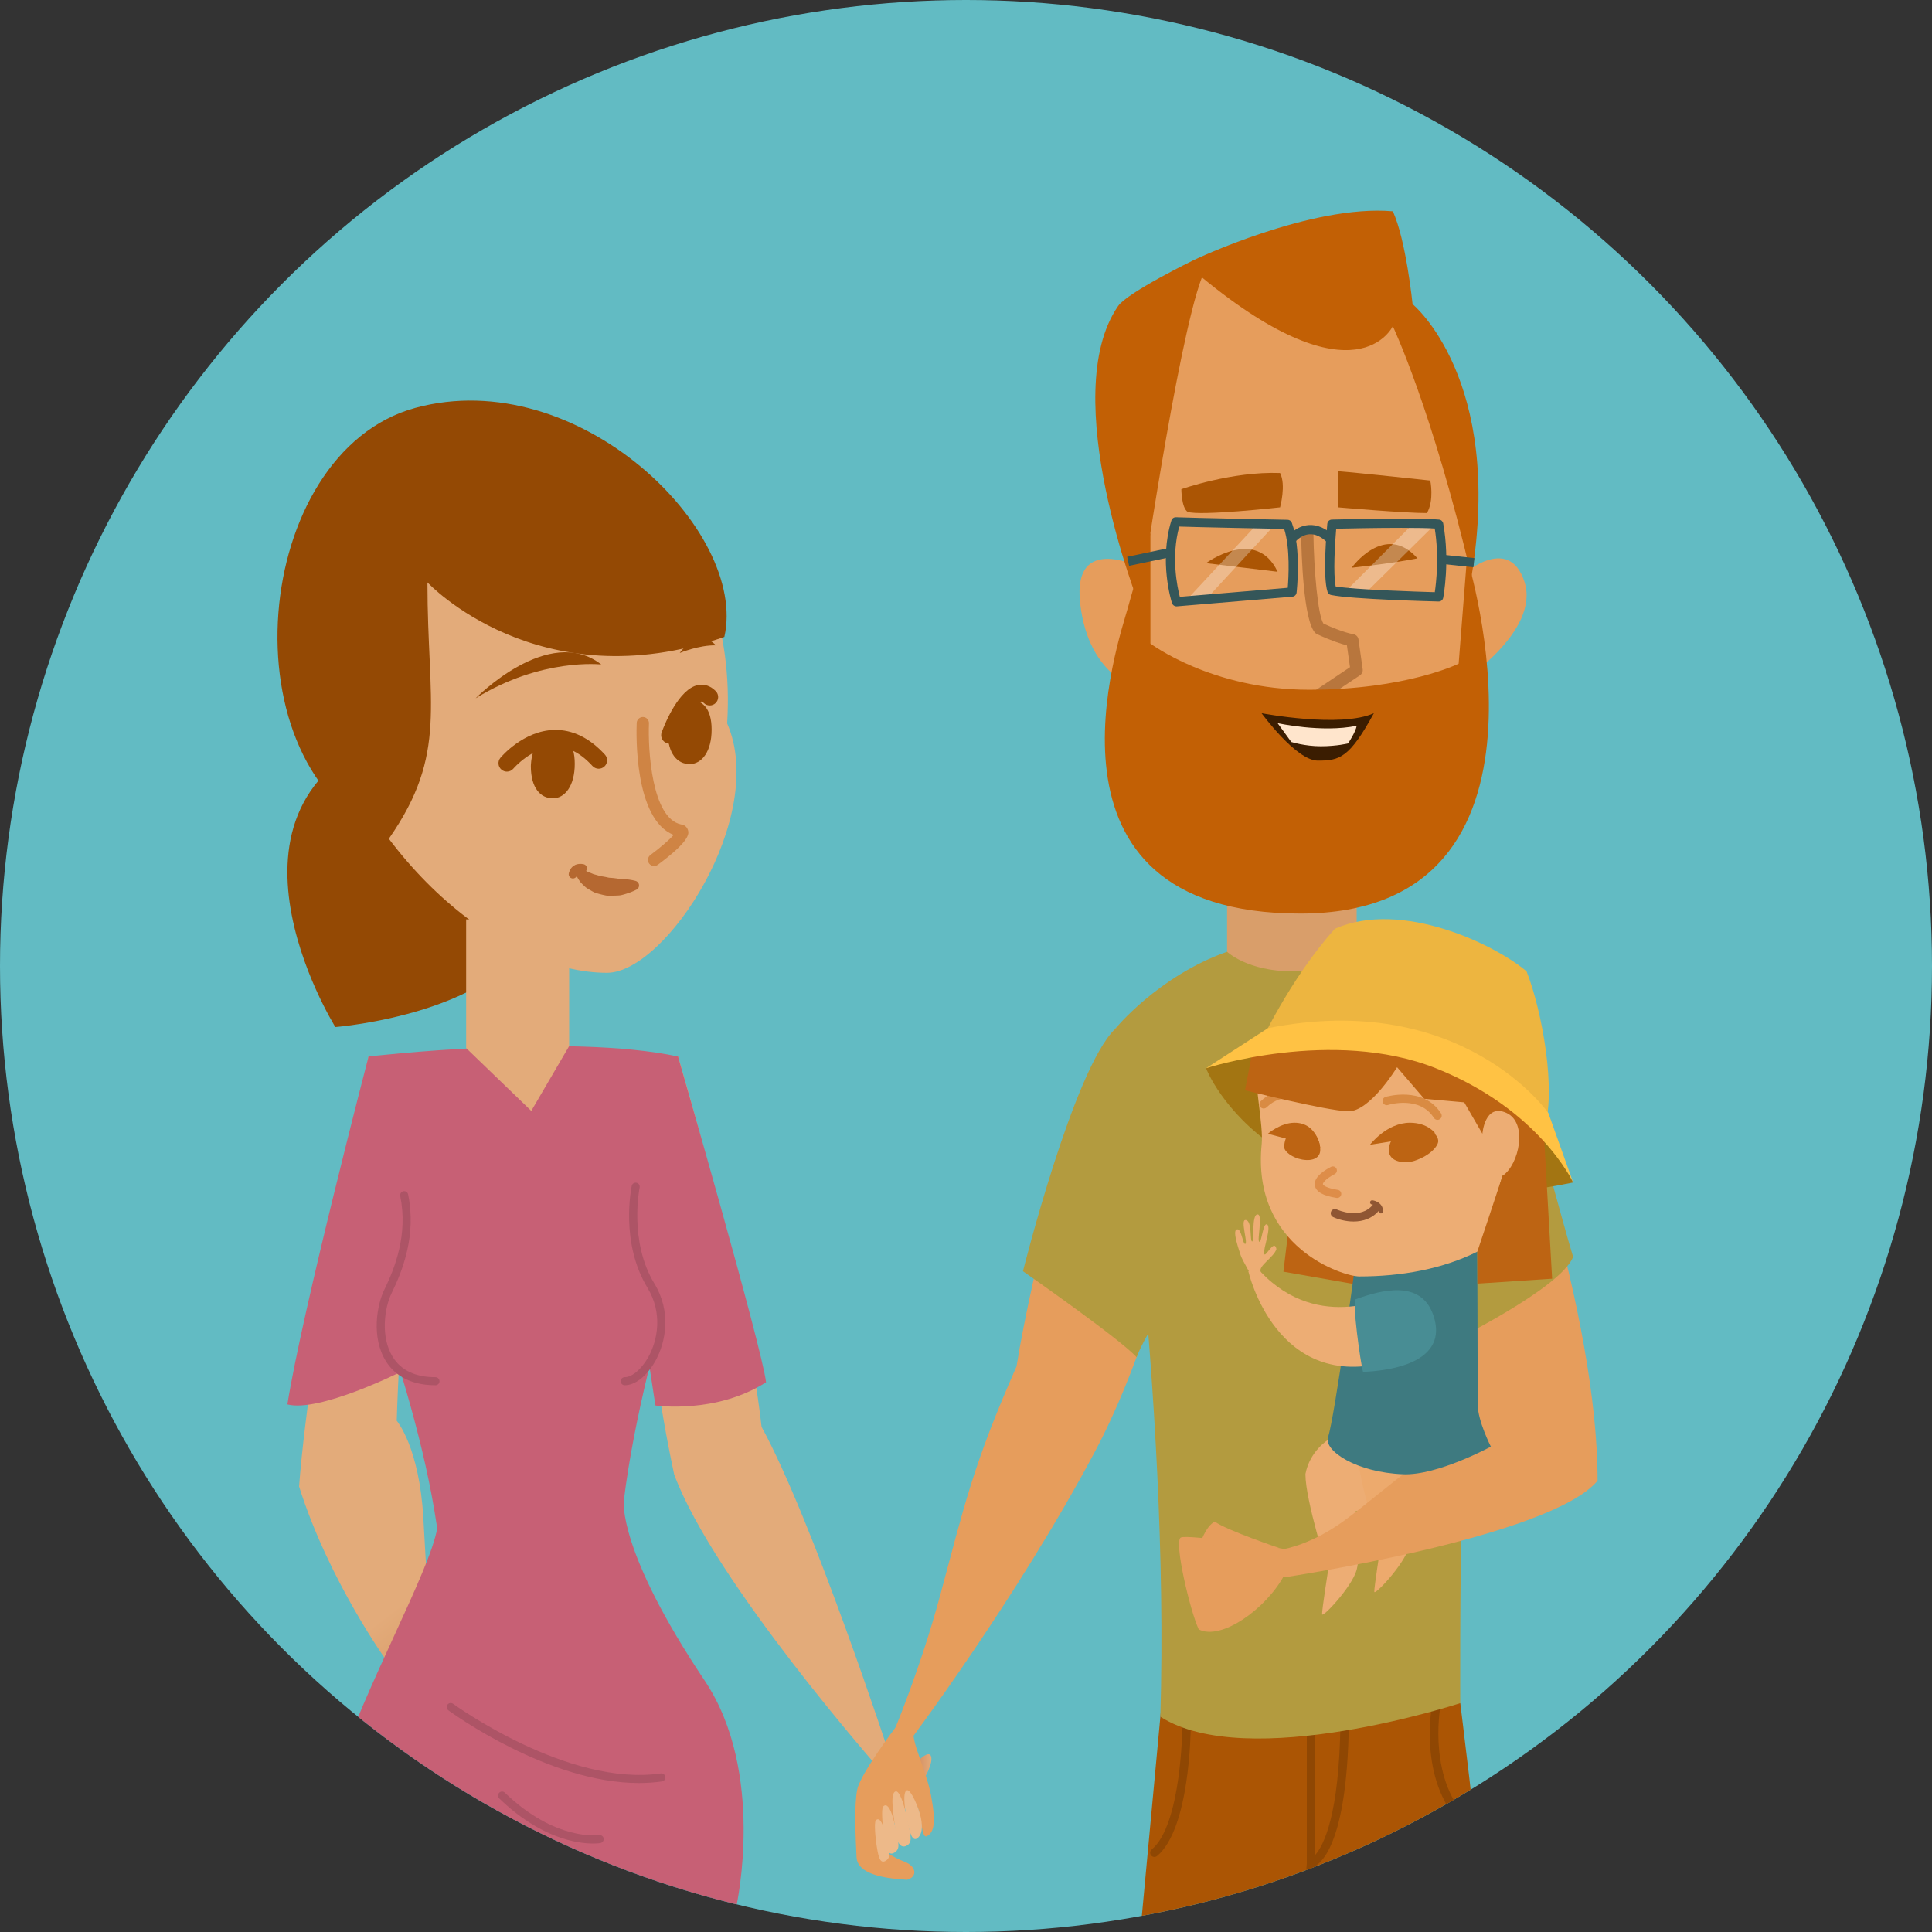 <?xml version="1.0" encoding="utf-8"?>
<!-- Generator: Adobe Illustrator 16.0.0, SVG Export Plug-In . SVG Version: 6.00 Build 0)  -->
<!DOCTYPE svg PUBLIC "-//W3C//DTD SVG 1.1//EN" "http://www.w3.org/Graphics/SVG/1.1/DTD/svg11.dtd">
<svg version="1.1" id="Layer_1" xmlns="http://www.w3.org/2000/svg" xmlns:xlink="http://www.w3.org/1999/xlink" x="0px" y="0px"
	 width="166px" height="166px" viewBox="0 0 166 166" enable-background="new 0 0 166 166" xml:space="preserve">
<rect x="0" y="0" width="166" height="166" fill="#333333" stroke="none"/>
<g id="InfoBack">
</g>
<g id="SomeObjects">
</g>
<g id="Characters">
	<circle fill="#62BBC3" cx="83" cy="83" r="83"/>
	<g>
		<g>
			<defs>
				<circle id="SVGID_1_" cx="83" cy="83" r="83"/>
			</defs>
			<clipPath id="SVGID_2_">
				<use xlink:href="#SVGID_1_"  overflow="visible"/>
			</clipPath>
			<g clip-path="url(#SVGID_2_)">
				<g>
					<path fill="#944904" d="M28.815,88.247c0,0-12.446-19.913,5.922-25.708c18.368-5.797,14.438,8.862,11.54,16.718
						C43.38,87.109,28.815,88.247,28.815,88.247z"/>
					<g>
						<path fill="#AB5504" d="M99.771,146.74l-8.502,91.389h5.793c0,0,8.174-21.841,9.01-34.797
							c0.838-12.956,5.682-31.838,5.682-31.838l0.982,66.635h4.75c0,0,5.443-22.581,6.504-38.869
							c0.587-9.027,2.979-29.99,2.979-39.796c0-0.942-1.498-13.126-1.498-13.126L99.771,146.74z"/>
					</g>
					<path fill="#8F4703" d="M126.156,157.178c-0.088,0-0.174-0.031-0.243-0.094c-4.072-3.693-2.931-10.201-2.88-10.477
						c0.037-0.196,0.224-0.326,0.422-0.291c0.195,0.037,0.326,0.226,0.291,0.422c-0.012,0.064-1.116,6.389,2.652,9.81
						c0.148,0.134,0.16,0.362,0.024,0.511C126.354,157.139,126.255,157.178,126.156,157.178z"/>
					<path fill="#8F4703" d="M99.186,159.555c-0.104,0-0.207-0.045-0.278-0.131c-0.128-0.154-0.106-0.383,0.047-0.511
						c2.556-2.121,2.631-10.446,2.631-10.53c0.002-0.199,0.164-0.359,0.362-0.359h0.002c0.199,0,0.361,0.164,0.359,0.363
						c-0.002,0.355-0.078,8.748-2.893,11.084C99.35,159.527,99.268,159.555,99.186,159.555z"/>
					<path fill="#8F4703" d="M112.646,160.46c-0.084,0-0.164-0.028-0.229-0.081c-0.084-0.068-0.134-0.173-0.134-0.281v-12.074
						c0-0.201,0.162-0.362,0.361-0.362c0.201,0,0.362,0.161,0.362,0.362v11.359c0.716-0.816,2.065-3.406,2.166-11.365
						c0.003-0.197,0.165-0.356,0.363-0.356c0,0,0.002,0,0.004,0c0.2,0.003,0.36,0.167,0.356,0.366
						c-0.144,11.461-2.867,12.361-3.179,12.426C112.695,160.458,112.67,160.46,112.646,160.46z"/>
					<path fill="#8F4703" d="M111.753,171.857c-0.01,0-0.019-0.002-0.028-0.002c-0.199-0.017-0.349-0.189-0.332-0.39l0.893-11.397
						c0.016-0.199,0.189-0.344,0.39-0.332c0.199,0.016,0.349,0.189,0.333,0.39l-0.893,11.397
						C112.1,171.713,111.939,171.857,111.753,171.857z"/>
					<rect x="105.432" y="56.86" fill="#D99E6A" width="11.135" height="26.605"/>
					<g>
						<path fill="#E69D5C" d="M125.469,49.543c0,0,4.137-3.811,5.516,0.447c1.379,4.257-5.516,8.699-5.516,8.699V49.543z"/>
						<path fill="#E69D5C" d="M98.846,49.157c0,0-6.779-3.887-6.037,2.684c0.741,6.571,5.301,7.425,5.301,7.425L98.846,49.157z"/>
						<path fill="#E69D5C" d="M114.583,77.878c-9.897,0-23.474-1.901-16.687-25.876c-1.414-14.598,2.146-31.787,12.326-31.787
							c10.178,0,16.236,9.858,16.236,31.787C129.57,66.771,124.48,77.878,114.583,77.878z"/>
						<path fill="#C26005" d="M97.896,52.002c0,0-7.125-18.024-1.828-25.704c0.813-1.18,6.494-3.948,6.494-3.948
							s10.082-4.812,17.109-4.196c1.133,2.423,1.7,7.978,1.7,7.978s7.86,6.431,5.062,23.412c-3.367-14.36-6.762-21.518-6.762-21.518
							s-3.109,6.744-16.402-4.194C101.148,29.383,97.896,52.002,97.896,52.002z"/>
						<path fill="#B8763D" d="M113.381,60.234c-0.169,0-0.336-0.082-0.438-0.233c-0.162-0.242-0.098-0.569,0.145-0.731l2.906-1.944
							l-0.266-1.878c-0.459-0.115-1.312-0.378-2.57-0.965c-0.059-0.027-0.11-0.064-0.155-0.11c-1.021-1.053-1.185-6.843-1.21-8.592
							c-0.004-0.291,0.229-0.53,0.52-0.534c0.004,0,0.006,0,0.008,0c0.287,0,0.522,0.23,0.527,0.519
							c0.047,3.276,0.389,7.101,0.863,7.812c1.711,0.787,2.548,0.908,2.557,0.909c0.234,0.032,0.422,0.215,0.455,0.449l0.361,2.57
							c0.027,0.201-0.061,0.399-0.229,0.513l-3.183,2.128C113.584,60.205,113.482,60.234,113.381,60.234z"/>
						<path fill="#C26005" d="M98.846,45.772v9.523c0,0,5.273,3.97,13.615,3.97c8.344,0,12.868-2.241,12.868-2.241l0.715-9.106
							c0,0,9.536,30.577-14.323,30.577c-23.861,0-15.52-23.673-14.813-26.273C97.615,49.62,98.846,45.772,98.846,45.772z"/>
						<path fill="#AB5504" d="M101.504,42.031c0,0,4.359-1.545,8.482-1.388c0.531,1.018,0,2.948,0,2.948s-6.894,0.766-7.952,0.383
							C101.504,43.592,101.504,42.031,101.504,42.031z"/>
						<path fill="#AB5504" d="M114.971,40.486v3.105c0,0,5.834,0.505,7.637,0.49c0.637-1.126,0.283-2.791,0.283-2.791
							S116.563,40.607,114.971,40.486z"/>
						<path fill="#AB5504" d="M103.624,48.386c0,0,4.313-3.176,6.149,0.741L103.624,48.386z"/>
						<path fill="#AB5504" d="M116.139,48.779c0,0,2.842-3.973,5.654-0.805C119.391,48.448,116.139,48.779,116.139,48.779z"/>
						<path fill="#3B1D01" d="M108.396,61.28c0,0,6.787,1.297,9.649,0c-2.121,3.888-2.969,4.073-4.825,4.073
							C111.366,65.354,108.396,61.28,108.396,61.28z"/>
						<path fill="#FFE5CC" d="M109.773,62.134c0,0,3.819,0.845,6.789,0.227c-0.041,0.473-0.732,1.515-0.732,1.515
							s-0.965,0.244-2.344,0.244s-2.535-0.368-2.535-0.368L109.773,62.134z"/>
						<path fill="#345659" d="M114.063,46.627c-0.529-0.515-1.053-0.76-1.56-0.724c-0.735,0.05-1.233,0.677-1.237,0.683
							l-0.629-0.484c0.028-0.036,0.709-0.908,1.803-0.988c0.742-0.056,1.476,0.265,2.176,0.946L114.063,46.627z"/>
						
							<rect x="123.865" y="47.722" transform="matrix(-0.994 -0.106 0.106 -0.994 244.661 109.306)" fill="#345659" width="2.769" height="0.794"/>
						
							<rect x="98.341" y="45.987" transform="matrix(-0.206 -0.979 0.979 -0.206 72.248 154.364)" fill="#345659" width="0.791" height="3.78"/>
						<polygon opacity="0.3" fill="#FFFFFF" enable-background="new    " points="121.459,44.957 115.537,50.884 117.303,50.971 
							123.372,44.984 						"/>
						<polygon opacity="0.3" fill="#FFFFFF" enable-background="new    " points="108.04,45.003 101.809,51.702 103.624,51.489 
							109.581,45.033 						"/>
						<path fill="#345659" d="M101.079,52.1c-0.171,0-0.323-0.11-0.377-0.275c-0.048-0.145-1.14-3.592-0.054-7.105
							c0.053-0.172,0.217-0.288,0.396-0.278c1.394,0.061,9.505,0.217,9.587,0.219c0.162,0.003,0.305,0.104,0.363,0.255
							c0.826,2.181,0.428,5.845,0.41,6c-0.021,0.188-0.172,0.335-0.36,0.351l-9.933,0.833C101.102,52.098,101.09,52.1,101.079,52.1z
							 M101.32,45.243c-0.711,2.607-0.172,5.179,0.051,6.037l9.275-0.778c0.071-0.886,0.217-3.395-0.309-5.057
							C108.973,45.419,103.115,45.304,101.32,45.243z"/>
						<path fill="#345659" d="M123.613,51.683c-0.002,0-0.006-0.001-0.01-0.001c-0.307-0.007-7.533-0.189-9.248-0.564
							c-0.137-0.029-0.248-0.13-0.291-0.264c-0.438-1.336-0.063-5.394-0.019-5.852c0.021-0.2,0.185-0.354,0.386-0.359
							c0.031-0.001,3.287-0.082,5.979-0.082c1.59,0,2.681,0.028,3.241,0.084c0.177,0.019,0.318,0.15,0.351,0.324
							c0.59,3.266,0.022,6.266,0,6.393C123.967,51.549,123.805,51.683,123.613,51.683z M114.762,50.388
							c1.75,0.287,7.104,0.452,8.518,0.493c0.121-0.823,0.377-3.073-0.004-5.471c-0.592-0.037-1.551-0.057-2.862-0.057
							c-2.163,0-4.692,0.053-5.606,0.074C114.693,46.729,114.542,49.3,114.762,50.388z"/>
					</g>
					<path fill="#3E7A80" d="M37.971,134.667c0,0-8.946,12.688-8.958,20.759c-0.009,5.035,8.967,32.766,10.268,36.172
						c-1.291,5.109-0.984,9.938-0.232,14.479c1.006,3.405,11.197,31.229,11.197,31.229l0.642,2.897h3.427
						c0,0-3.262-13.42-3.821-18.513c-1.013-9.215-0.43-16.654-0.504-18.738c-0.075-2.084-1.875-8.801-1.978-11.641
						c-0.102-2.84,0.846-13.06,0.003-20.158c-0.841-7.096-1.211-14.026-1.211-14.026l1.148-0.844l-1.888-21.618L37.971,134.667
						L37.971,134.667z"/>
					<path fill="#3E7A80" d="M52.586,134.667c0,0,10.257,11.345,10.778,19.459c0.228,3.552-2.446,34.063-3.168,37.472
						c2.155,5.109,4.274,9.938,4.293,14.479c-0.43,3.405-0.382,33.327-0.382,33.327l-3.963,0.506c0,0-0.03-10.6-2.754-21.471
						c-1.894-7.551-4.977-13.401-5.256-15.485c-0.278-2.084-0.339-8.802-0.72-11.642c-0.378-2.84-2.163-13.059-2.523-20.156
						c-0.36-7.096-1.479-14.211-1.479-14.211l-1.715,0.184l-1.205-22.462H52.586z"/>
					<path fill="#2F5C61" d="M51.213,154.643c-7.054,0-10.468-3.969-10.617-4.147l0.555-0.466c0.037,0.043,3.751,4.336,11.266,3.851
						l0.046,0.724C52.034,154.629,51.617,154.643,51.213,154.643z"/>
					<path fill="#2F5C61" d="M47.28,149.613c-4.004,0-6.485-1.563-6.631-1.657l0.393-0.608c0.049,0.031,4.912,3.074,11.948,0.473
						l0.251,0.681C51.015,149.322,49.006,149.613,47.28,149.613z"/>
					<path fill="#C76075" d="M31.668,90.777c0,0,17.16-2.016,26.59,0l1.769,11.953c0,0-7.671,22.631-6.667,33.149
						c-8.546,0-15.434-1.214-15.434-1.214c-0.885-12.628-8.251-30.137-8.251-30.137L31.668,90.777z"/>
					<polygon fill="#E3AB7A" points="40.052,78.992 40.052,90.051 45.648,95.45 48.902,89.882 48.902,79.418 					"/>
					
						<linearGradient id="SVGID_3_" gradientUnits="userSpaceOnUse" x1="320.955" y1="-364.849" x2="325.576" y2="-370.865" gradientTransform="matrix(1 0 0 -1 -277.6 -233.9)">
						<stop  offset="0" style="stop-color:#E3AB7A"/>
						<stop  offset="1" style="stop-color:#D69965"/>
					</linearGradient>
					<path fill="url(#SVGID_3_)" d="M31.668,90.777c0,0-4.984,23.994-5.971,36.941c2.584,8.189,7.605,15.098,7.605,15.098
						l3.423-6.205c0,0,0.021,0.369-0.349-6.168c-0.348-6.129-2.287-8.368-2.287-8.368s0.217-8.193,1.032-15.021
						C35.945,100.182,31.668,90.777,31.668,90.777z"/>
					<path fill="#B39B3F" d="M95.797,88.422c0,0,3.684-4.543,9.633-6.646c0,0,1.754,1.689,5.688,1.689s5.448-1.947,5.448-1.947
						c3.363,1.028,7,3.153,10.803,6.903c-2.119,23.72-1.9,57.916-1.9,57.916s-18.281,5.979-25.77,1.166
						C100.512,119.852,95.797,88.422,95.797,88.422z"/>
					<path fill="#E69D5C" d="M95.797,88.422c-2.648,2.438-7.23,21.219-8.454,28.979c-3.776,8.557-4.479,11.961-6.595,19.791
						c-1.626,6.02-3.865,11.384-3.865,11.384l1.151,1.182c0,0,9.267-12.29,16.041-25.026c3.819-7.178,5.854-15.244,7.427-19.496
						C101.445,96.156,99.547,84.969,95.797,88.422z"/>
					<polygon fill="#BD6413" points="111.186,101.604 110.273,109.264 116.488,110.355 116.564,107.453 					"/>
					<path fill="#EDAD74" d="M114.105,123.721c0,0-1.562,0.938-1.941,2.93c0,2.295,1.941,8.318,1.941,8.318s-0.527,3.364-0.51,3.727
						c0.018,0.361,2.569-2.354,2.969-3.803c0.4-1.449-0.076-5.072-0.076-5.072s5.842,0.148,5.242-4.635
						C121.13,120.402,114.105,123.721,114.105,123.721z"/>
					<path fill="#EDAA6D" d="M118.591,121.788c0,0-1.562,0.938-1.94,2.933c0,2.293,1.94,8.315,1.94,8.315s-0.526,3.364-0.51,3.728
						s2.569-2.354,2.97-3.804c0.398-1.448-0.076-5.071-0.076-5.071s5.842,0.149,5.24-4.635
						C125.615,118.471,118.591,121.788,118.591,121.788z"/>
					<path fill="#E69D5C" d="M127.369,88.422c2.584,2.65,9.936,24.838,9.895,38.805c-4.07,4.875-26.922,8.299-26.922,8.299v-2.437
						c0,0,2.301-0.356,5.145-2.425c3.559-2.588,8.125-7.063,11.884-7.791c-1.728-5.305-3.604-8.264-4.382-15.173
						C122.209,100.789,124.786,85.771,127.369,88.422z"/>
					<path fill="#B39B3F" d="M124.637,115.335c0,0,9.442-4.622,10.529-7.339c-2.354-7.768-4.407-18.829-9.539-21.188
						C121.197,88.009,118.637,108.004,124.637,115.335z"/>
					<path fill="#A37512" d="M103.624,91.786c0,0,5.731,15.067,31.542,9.815C131.906,94.654,119.354,84.451,103.624,91.786z"/>
					<g>
						<path fill="#3E7A80" d="M116.457,108.577c0,0-1.743,12.989-2.352,14.935c-0.354,1.125,2.404,3,6.459,3.158
							c2.961,0.117,7.533-2.373,7.533-2.373s-1.131-2.215-1.131-3.629c0-3.979-0.037-13.12-0.037-13.12
							S119.877,99.469,116.457,108.577z"/>
						<path fill="#EDAD74" d="M120.04,79.121c-0.485-0.035-7.263,3.045-12.112,12.048c-0.193,1.785,0.639,5.539,0.479,7.118
							c-0.906,8.938,7.063,11.387,8.378,11.387c3.654,0,7.16-0.643,10.145-2.126c0.639-0.353,1.082-3.108,2.17-6.524
							c2.627-0.951,2.998-6.762,2.627-10.867C131.167,83.998,127.189,79.643,120.04,79.121z"/>
						<path fill="#BD6413" d="M123.575,98.05c0,0.36-0.587,1.202-2.04,1.688c-0.753,0.252-2.202,0.168-2.202-0.913
							s1.03-1.958,2.3-1.958C122.906,96.866,123.575,97.514,123.575,98.05z"/>
						<path fill="#BD6413" d="M123.316,97.379c0,0-0.619-0.913-2.17-0.913c-2.008,0-3.438,1.896-3.438,1.896
							S122.848,97.553,123.316,97.379z"/>
						<path fill="#BD6413" d="M113.438,98.799c0,0.654-0.592,0.998-1.547,0.833c-0.843-0.146-1.549-0.685-1.549-1.067
							c0-1.047,0.691-1.662,1.547-1.662C112.743,96.9,113.438,97.75,113.438,98.799z"/>
						<path fill="#BD6413" d="M108.936,97.413c0,0,1.09-0.947,2.295-0.947c1.972,0,2.207,2.149,2.207,2.149L108.936,97.413z"/>
						<path fill="#DE8D49" d="M114.896,102.93c-0.02,0-0.037,0-0.055-0.004c-1.166-0.181-1.775-0.529-1.865-1.063
							c-0.088-0.536,0.375-1.075,1.381-1.604c0.17-0.089,0.383-0.023,0.472,0.146c0.09,0.171,0.024,0.382-0.146,0.471
							c-0.871,0.458-1.029,0.791-1.018,0.871c0.016,0.082,0.271,0.331,1.283,0.488c0.189,0.029,0.32,0.207,0.292,0.397
							C115.213,102.807,115.064,102.93,114.896,102.93z"/>
						<path fill="#D98B43" d="M123.51,96.219c-0.119,0-0.236-0.06-0.307-0.168c-1.221-1.922-3.832-1.144-3.941-1.109
							c-0.195,0.06-0.396-0.049-0.453-0.238c-0.061-0.191,0.047-0.395,0.237-0.453c0.032-0.012,3.248-0.979,4.771,1.413
							c0.106,0.169,0.058,0.394-0.111,0.5C123.645,96.201,123.576,96.219,123.51,96.219z"/>
						<path fill="#D98B43" d="M108.574,95.244c-0.094,0-0.189-0.037-0.26-0.11c-0.14-0.143-0.137-0.372,0.008-0.512
							c1.492-1.447,3.172-0.976,3.852-0.522c0.166,0.111,0.213,0.336,0.102,0.504c-0.109,0.164-0.334,0.211-0.502,0.102l0,0
							c-0.061-0.04-1.51-0.957-2.945,0.438C108.757,95.21,108.665,95.244,108.574,95.244z"/>
						<path fill="#BD6413" d="M107.637,90.188l-0.664,3.492c0,0,6.961,1.744,8.846,1.805c1.884,0.061,4.219-3.789,4.219-3.789
							l2.331,2.713l3.44,0.307l1.562,2.699c0,0,0.19-2.639,2.062-1.794c1.871,0.847,1.088,4.469-0.332,5.403
							c-0.199,0.639-2.17,6.524-2.17,6.524l0.012,2.743l6.418-0.423l-0.727-12.781c0,0-3.021-8.094-10.324-8.976
							C115.002,87.229,107.637,90.188,107.637,90.188z"/>
					</g>
					<path fill="#EDB540" d="M108.096,90.027c0,0,2.678-5.879,6.604-10.227c5.737-2.534,13.78,1.37,16.467,3.664
						c1.323,3.344,2.618,10.41,1.466,13.621C129.943,92.396,118.939,87.333,108.096,90.027z"/>
					<path fill="#FFC244" d="M108.936,88.344l-5.312,3.442c0,0,10.853-3.532,19.748,0s11.794,9.815,11.794,9.815l-2.133-5.977
						C133.033,95.626,125.633,85.008,108.936,88.344z"/>
					<path fill="#EDAD74" d="M119.656,111.256c0,0-6.26,3.368-11.334-1.975l-1.064-0.059c0,0,2.373,10.545,12.139,7.737
						C123.816,115.693,122.781,110.486,119.656,111.256z"/>
					<path fill="#488D94" d="M116.488,111.632c-0.334,0.122,0.406,5.505,0.629,6.249c4.857-0.255,7.086-2.007,6.004-4.964
						C122.041,109.958,118.717,110.82,116.488,111.632z"/>
					<path fill="#8F5633" d="M116.303,104.955c-0.693,0-1.343-0.189-1.756-0.383c-0.182-0.086-0.26-0.301-0.175-0.481
						c0.084-0.182,0.299-0.26,0.481-0.176c0.084,0.039,2.064,0.937,3.138-0.442c0.122-0.158,0.352-0.188,0.509-0.063
						c0.158,0.122,0.188,0.351,0.063,0.508C117.951,104.703,117.1,104.955,116.303,104.955z"/>
					<path fill="#8F5633" d="M118.654,104.26c-0.1,0-0.18-0.08-0.18-0.182c0-0.514-0.572-0.585-0.597-0.588
						c-0.101-0.012-0.171-0.102-0.159-0.2s0.096-0.17,0.2-0.159c0.315,0.036,0.916,0.281,0.916,0.947
						C118.836,104.18,118.755,104.26,118.654,104.26z"/>
					<path fill="#EDAD74" d="M107.673,109.873c0,0-0.948-1.619-1.071-2.012c-0.119-0.391-0.725-2.049-0.36-2.219
						c0.423-0.195,0.522,1.25,0.739,1.238c0.285-0.016-0.424-2.05,0.023-2.055c0.605-0.008,0.367,1.843,0.58,1.843
						c0.211,0.001-0.076-2.325,0.469-2.325c0.475,0-0.068,2.241,0.143,2.348c0.213,0.105,0.324-1.742,0.687-1.471
						s-0.354,2.059-0.264,2.498c0.09,0.438,0.86-1.348,1.054-0.4c-0.199,0.695-1.589,1.449-1.348,1.963
						C108.384,109.885,107.673,109.873,107.673,109.873z"/>
					<path fill="#E69D5C" d="M110.342,133.089c0,0-8.27-1.29-8.886-0.983c-0.616,0.31,0.802,6.334,1.54,7.891
						c1.911,1.003,5.791-1.755,7.346-4.65C110.342,132.818,110.342,133.089,110.342,133.089z"/>
					<path fill="#E69D5C" d="M109.998,133.036c0,0-4.631-1.558-5.616-2.296c-0.801,0.369-1.294,1.972-1.294,1.972L109.998,133.036z"
						/>
					<path fill="#B39B3F" d="M87.895,109.225c0,0,8.399,5.857,9.763,7.391c1.022-2.872,7.026-10.502,5.968-18.254
						s-4.271-13.396-7.827-9.938C92.241,91.877,87.895,109.225,87.895,109.225z"/>
					<path fill="#E3AB7A" d="M52.154,83.585c5.071,0,13.825-13.422,10.324-21.428c1.037-16.653-11.107-25.701-20.162-26.425
						c-7.97-0.726-20.286,7.185-15.577,22.971C31.448,74.489,43.461,83.585,52.154,83.585z"/>
					<path fill="#E3AB7A" d="M58.258,90.777c0,0,5.713,18.896,7.178,31.822c4.408,8.063,10.973,28.123,10.973,28.123l-0.616,1.547
						c0,0-14.484-16.39-17.87-25.596C55.421,114.975,53.253,95.656,58.258,90.777z"/>
					<path fill="#C76075" d="M58.258,90.777c0,0,7.225,25.017,7.563,27.99c-4.309,2.756-9.501,1.996-9.501,1.996
						s-2.897-17.272-1.69-23.352S58.258,90.777,58.258,90.777z"/>
					<path fill="#C76075" d="M53.598,128.951c0,0-0.568,4.232,6.949,15.449c5.274,7.869,2.736,19.32,2.736,19.32l-33.044-1.752
						c0,0-2.276-6.332-1.227-9.699c2.199-7.056,7.905-17.223,8.551-20.938S53.598,128.951,53.598,128.951z"/>
					<path fill="#944904" d="M36.726,50.039c0,0,9.529,10.227,25.511,4.686c2.07-9.105-12.557-23.494-26.562-19.675
						c-14.008,3.82-16.587,30.876-2.264,37.015C38.518,64.739,36.726,60.523,36.726,50.039z"/>
					<path fill="#944904" d="M40.865,60c0,0,6.278-6.42,10.795-2.906C51.66,57.094,46.54,56.498,40.865,60z"/>
					<path fill="#944904" d="M61.513,55.449c-1.449-0.037-3.108,0.656-3.108,0.656S59.943,53.795,61.513,55.449z"/>
					<path fill="#944904" d="M43.554,66.299c-0.165,0-0.329-0.056-0.465-0.17c-0.307-0.256-0.347-0.712-0.091-1.019
						c0.079-0.095,1.979-2.334,4.631-2.395c1.559-0.029,3.023,0.679,4.346,2.122c0.27,0.295,0.249,0.753-0.046,1.023
						c-0.294,0.271-0.752,0.25-1.023-0.045c-1.024-1.119-2.086-1.674-3.235-1.652c-1.99,0.041-3.545,1.858-3.562,1.877
						C43.966,66.211,43.76,66.299,43.554,66.299z"/>
					<path fill="#944904" d="M61.144,62.689c0,1.887-0.845,2.962-1.886,2.962c-1.042,0-1.887-0.873-1.887-2.759
						c0,0,1.257-2.76,1.887-2.76C60.299,60.133,61.144,60.804,61.144,62.689z"/>
					<path fill="#944904" d="M49.384,65.631c0,1.887-0.845,2.962-1.886,2.962c-1.042,0-1.887-0.873-1.887-2.759
						c0,0,0-2.652,1.887-2.76C48.539,63.075,49.384,63.747,49.384,65.631z"/>
					<path fill="#944904" d="M57.533,63.896c-0.085,0-0.171-0.015-0.255-0.047c-0.374-0.14-0.563-0.557-0.425-0.932
						c0.324-0.865,1.505-3.717,3.104-4.053c0.554-0.118,1.102,0.068,1.544,0.522c0.279,0.286,0.273,0.744-0.014,1.023
						c-0.286,0.279-0.745,0.273-1.024-0.013c-0.13-0.134-0.186-0.12-0.207-0.115c-0.554,0.116-1.521,1.75-2.045,3.143
						C58.103,63.716,57.826,63.896,57.533,63.896z"/>
					<path fill="#CF8444" d="M56.199,74.413c-0.161,0-0.32-0.074-0.424-0.214c-0.174-0.233-0.124-0.563,0.11-0.736
						c0.84-0.623,1.633-1.312,2.003-1.725c-3.418-1.332-3.217-8.751-3.182-9.626c0.013-0.291,0.268-0.515,0.549-0.505
						c0.291,0.012,0.516,0.257,0.504,0.548c-0.09,2.232,0.229,8.144,2.754,8.68c0.445,0.048,0.576,0.399,0.604,0.506
						c0.069,0.26,0.232,0.867-2.605,2.969C56.418,74.379,56.309,74.413,56.199,74.413z"/>
					<path fill="#B56831" d="M49.928,74.592c-0.004-0.004,0.08,0.073,0.193,0.121c0.095,0.058,0.288,0.138,0.467,0.236
						c0.107,0.035,0.219,0.074,0.324,0.123c0.102,0.058,0.24,0.068,0.361,0.111c0.129,0.031,0.245,0.084,0.385,0.105
						c0.141,0.017,0.279,0.044,0.418,0.071c0.135,0.036,0.273,0.067,0.424,0.066c0.146,0.007,0.289,0.03,0.428,0.046
						c0.141,0.007,0.274,0.059,0.41,0.056c0.134-0.003,0.263,0.008,0.383,0.017c0.478,0.032,0.831,0.13,0.831,0.13l0.062,0.017
						c0.215,0.059,0.34,0.281,0.281,0.495c-0.029,0.105-0.099,0.19-0.188,0.242c0,0-0.322,0.186-0.856,0.351
						c-0.133,0.042-0.278,0.089-0.435,0.124c-0.154,0.042-0.332,0.042-0.51,0.049c-0.179,0.004-0.365,0.015-0.555,0.01
						c-0.188,0.011-0.383-0.03-0.577-0.08c-0.193-0.048-0.388-0.098-0.573-0.155c-0.188-0.052-0.356-0.18-0.524-0.265
						c-0.167-0.094-0.325-0.181-0.451-0.313c-0.133-0.119-0.249-0.239-0.351-0.351c-0.187-0.257-0.312-0.464-0.377-0.66
						c-0.072-0.186-0.061-0.266-0.066-0.268c-0.143-0.057-0.212-0.218-0.156-0.36c0.057-0.143,0.218-0.213,0.361-0.156
						c0.031,0.012,0.059,0.029,0.083,0.051L49.928,74.592z"/>
					<path fill="#B56831" d="M49.227,75.481c-0.019,0-0.037-0.001-0.057-0.005c-0.194-0.03-0.329-0.207-0.303-0.402
						c0.006-0.044,0.068-0.43,0.406-0.67c0.161-0.115,0.444-0.234,0.87-0.149c0.196,0.04,0.323,0.23,0.284,0.427
						c-0.04,0.196-0.234,0.324-0.426,0.284c-0.095-0.019-0.225-0.029-0.306,0.026c-0.087,0.06-0.111,0.186-0.112,0.187
						C49.553,75.354,49.399,75.481,49.227,75.481z"/>
					
						<linearGradient id="SVGID_4_" gradientUnits="userSpaceOnUse" x1="356.518" y1="-385.623" x2="357.63" y2="-385.623" gradientTransform="matrix(1 0 0 -1 -277.6 -233.9)">
						<stop  offset="0" style="stop-color:#D69264"/>
						<stop  offset="1" style="stop-color:#E3AB7A"/>
					</linearGradient>
					<path fill="url(#SVGID_4_)" d="M78.918,151.27c0,0,0.902-0.938,1.083-0.354c0.18,0.586-0.541,1.805-0.541,1.805L78.918,151.27z
						"/>
					<path fill="#E69D5C" d="M76.935,148.438c0,0-2.992,3.944-3.278,5.31c-0.283,1.362-0.139,4.202-0.062,5.825
						c0.078,1.623,2.937,1.851,4.333,1.939c0.901-0.225,0.858-1.148-0.225-1.554c-1.081-0.405-1.714-0.972-1.714-0.972
						s-0.586-0.45,0.632-2.028c1.216-1.578,1.262-2.028,1.938-1.938c0.676,0.09,0.496,3.063,1.082,2.746
						c0.587-0.314,0.807-1.078,0.36-3.468c-0.438-2.342-1.804-4.733-1.488-5.86C77.972,147.807,76.935,148.438,76.935,148.438z"/>
					<path fill="#EDB989" d="M78.896,157.882c0.291-0.291,0.399-0.797,0.236-1.657c-0.164-0.858-0.879-2.535-1.217-2.399
						c-0.339,0.136-0.221,1.336-0.018,2.384C78.102,157.257,78.355,158.424,78.896,157.882z"/>
					<path fill="#EDB989" d="M78.049,156.727c0,0-0.573-3.004-1.114-2.801s-0.068,2.504,0,3.383s0.403,1.555,0.947,1.285
						C78.426,158.322,78.251,157.734,78.049,156.727z"/>
					<path fill="#EDB989" d="M77.02,157.459c0,0-0.469-2.896-1.133-2.248c-0.197,0.191-0.053,1.813,0.121,2.797
						c0.148,0.842,0.301,1.484,0.826,1.18C77.361,158.884,77.211,158.367,77.02,157.459z"/>
					<path fill="#EDB989" d="M76.252,158.375c0,0-0.41-2.543-0.993-1.975c-0.173,0.17-0.046,1.591,0.106,2.455
						c0.131,0.738,0.264,1.301,0.725,1.035C76.553,159.623,76.421,159.17,76.252,158.375z"/>
					<path fill="#C76075" d="M34.422,117.881c0,0-7.002,3.506-9.728,2.787c1.259-7.963,6.974-29.891,6.974-29.891
						s4.963,5.301,5.058,11.804C36.82,109.083,34.422,117.881,34.422,117.881z"/>
					<path fill="#AD5466" d="M53.678,119.023c-0.191,0-0.347-0.154-0.347-0.346c0-0.193,0.155-0.348,0.347-0.348
						c0.631,0,1.443-0.688,2.019-1.714c0.828-1.474,1.247-3.812-0.062-5.962c-2.354-3.866-1.398-8.561-1.356-8.76
						c0.04-0.188,0.222-0.307,0.411-0.268c0.187,0.04,0.307,0.225,0.268,0.411c-0.01,0.046-0.938,4.628,1.271,8.255
						c1.464,2.404,0.997,5.018,0.073,6.662C55.584,118.232,54.579,119.023,53.678,119.023z"/>
					<path fill="#AD5466" d="M37.417,119.023c-2.454,0-3.669-1.119-4.255-2.059c-1.285-2.059-0.771-4.857-0.145-6.141
						c0.912-1.87,2.048-4.742,1.371-8.063c-0.039-0.188,0.082-0.371,0.27-0.408c0.186-0.039,0.371,0.082,0.409,0.271
						c0.72,3.526-0.47,6.544-1.427,8.505c-0.603,1.234-0.967,3.746,0.109,5.469c0.718,1.15,1.951,1.733,3.667,1.733
						c0.191,0,0.347,0.155,0.347,0.347C37.763,118.87,37.608,119.023,37.417,119.023z"/>
				</g>
				<path fill="#AD5466" d="M54.894,153.202c-7.763,0-15.995-5.974-16.371-6.249c-0.154-0.113-0.188-0.331-0.075-0.484
					c0.114-0.154,0.33-0.188,0.485-0.074c0.099,0.07,9.851,7.146,17.841,5.982c0.186-0.025,0.365,0.104,0.393,0.293
					s-0.104,0.365-0.293,0.395C56.221,153.158,55.558,153.202,54.894,153.202z"/>
				<path fill="#AD5466" d="M50.955,158.4c-1.307,0-4.479-0.412-8.058-3.873c-0.138-0.133-0.142-0.353-0.009-0.489
					c0.133-0.138,0.354-0.142,0.49-0.009c4.327,4.185,8.056,3.654,8.092,3.648c0.191-0.029,0.367,0.098,0.397,0.286
					c0.03,0.188-0.097,0.365-0.286,0.396C51.546,158.367,51.326,158.4,50.955,158.4z"/>
			</g>
		</g>
	</g>
</g>
</svg>
